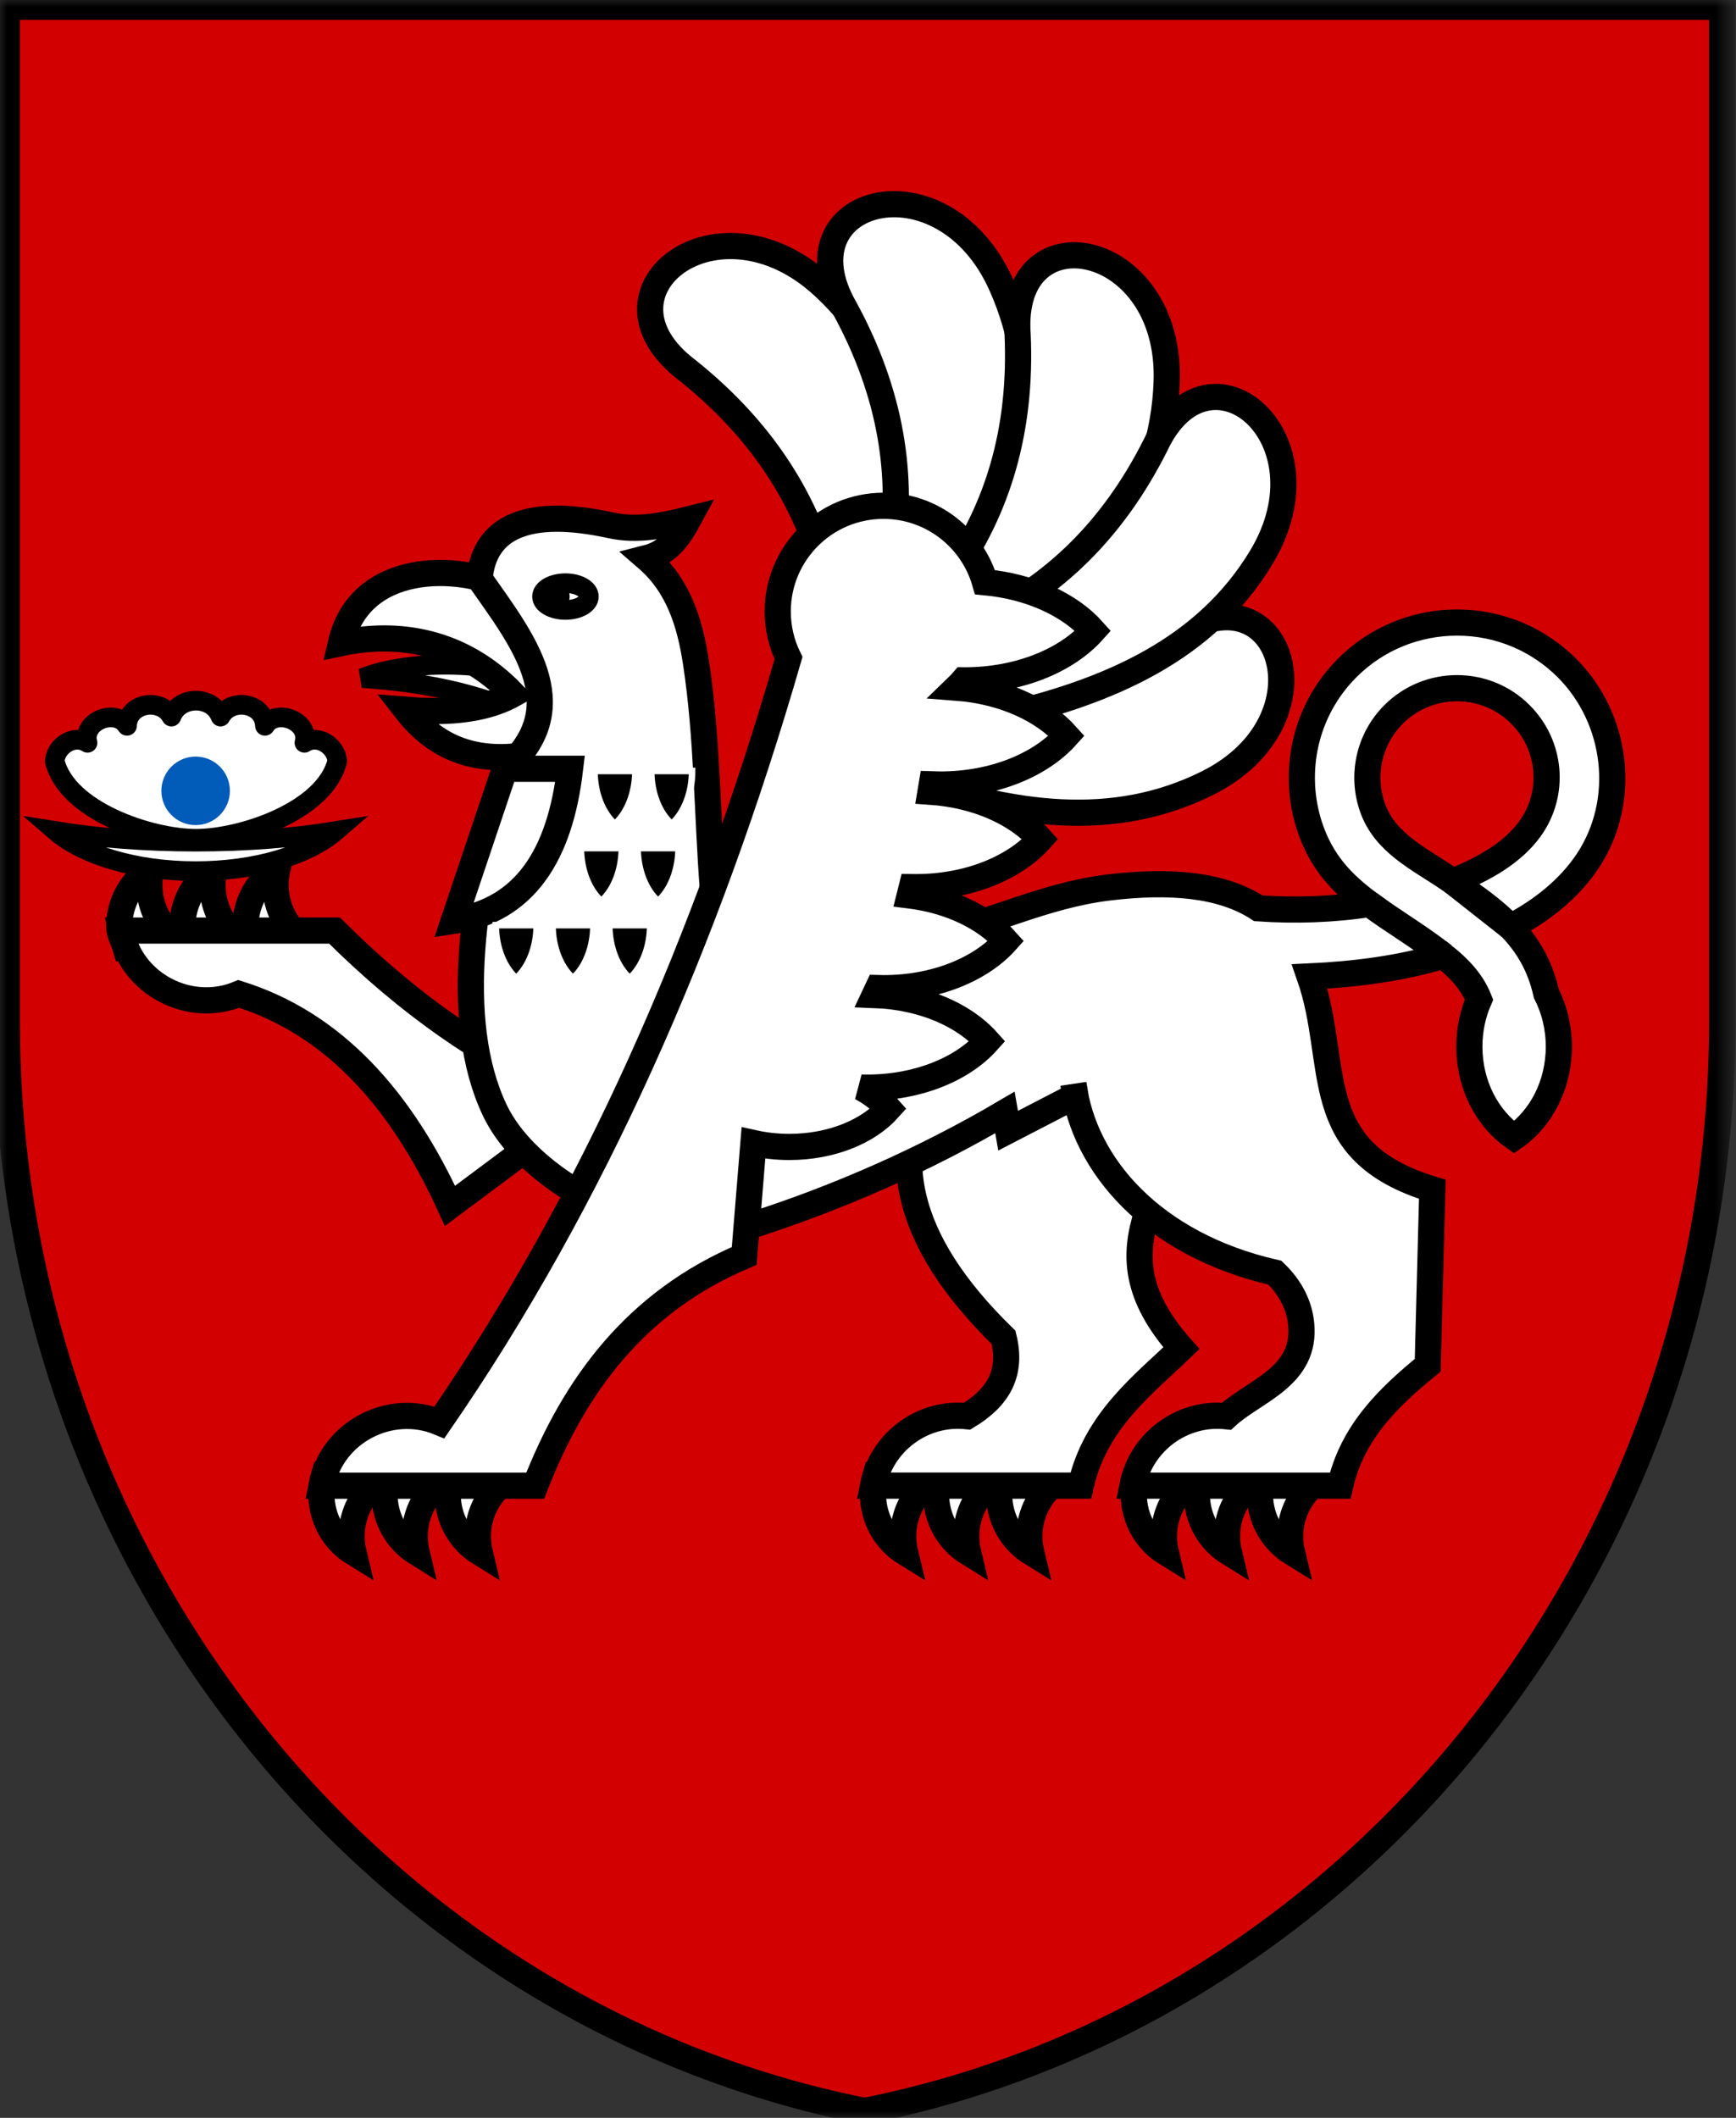 <?xml version="1.0" encoding="UTF-8"?> <svg xmlns="http://www.w3.org/2000/svg" width="123" height="150" viewBox="0 0 123 150" fill="none"><rect x="0" y="0" width="123" height="150" fill="#333333" stroke="none"/><mask id="mask0_1665_975" style="mask-type:luminance" maskUnits="userSpaceOnUse" x="0" y="0" width="123" height="150"><path d="M122.5 0H0V150H122.5V0Z" fill="white"></path></mask><g mask="url(#mask0_1665_975)"><path fill-rule="evenodd" clip-rule="evenodd" d="M61.251 149.519C26.649 142.639 0.471 110.689 0.471 72.323V0.469H122.031V72.323C122.031 110.691 95.853 142.639 61.251 149.524V149.519Z" fill="#D20000" stroke="black" stroke-width="1.877"></path><path fill-rule="evenodd" clip-rule="evenodd" d="M25.674 48.028C29.161 46.636 35.801 46.654 40.069 48.939L39.109 51.602C34.801 49.224 30.339 48.333 25.674 48.028Z" fill="white" stroke="black" stroke-width="1.391"></path><path fill-rule="evenodd" clip-rule="evenodd" d="M40.307 48.515L36.132 41.705C32.421 39.835 25.479 39.797 24.154 45.549C28.128 44.707 32.67 45.329 36.352 49.174C34.044 50.459 31.077 50.458 28.769 50.272C31.114 53.293 34.19 54.134 38 53.348L40.198 51.151L40.307 48.515Z" fill="white" stroke="black" stroke-width="1.855"></path><path fill-rule="evenodd" clip-rule="evenodd" d="M66.069 104.813C64.817 105.678 63.993 107.147 63.993 108.813C63.993 109.21 64.04 109.596 64.129 109.965C62.766 109.122 61.854 107.588 61.854 105.835C61.854 105.365 61.92 104.91 62.042 104.48H65.595L66.069 104.813Z" fill="white" stroke="black" stroke-width="1.855"></path><path fill-rule="evenodd" clip-rule="evenodd" d="M75.008 104.813C73.756 105.678 72.933 107.147 72.933 108.813C72.933 109.21 72.98 109.596 73.068 109.965C71.705 109.122 70.793 107.588 70.793 105.835C70.793 105.365 70.859 104.91 70.982 104.48H74.534L75.008 104.813Z" fill="white" stroke="black" stroke-width="1.855"></path><path fill-rule="evenodd" clip-rule="evenodd" d="M70.538 104.813C69.285 105.678 68.462 107.147 68.462 108.813C68.462 109.21 68.509 109.596 68.597 109.965C67.235 109.122 66.322 107.588 66.322 105.835C66.322 105.365 66.388 104.91 66.511 104.48H70.064L70.538 104.813Z" fill="white" stroke="black" stroke-width="1.855"></path><path fill-rule="evenodd" clip-rule="evenodd" d="M84.545 104.813C83.293 105.678 82.47 107.147 82.47 108.813C82.47 109.21 82.517 109.596 82.605 109.965C81.242 109.122 80.33 107.588 80.33 105.835C80.33 105.365 80.396 104.91 80.519 104.48H84.071L84.545 104.813Z" fill="white" stroke="black" stroke-width="1.855"></path><path fill-rule="evenodd" clip-rule="evenodd" d="M93.486 104.813C92.235 105.678 91.411 107.147 91.411 108.813C91.411 109.21 91.458 109.596 91.546 109.965C90.183 109.122 89.271 107.588 89.271 105.835C89.271 105.365 89.338 104.91 89.46 104.48H93.013L93.486 104.813Z" fill="white" stroke="black" stroke-width="1.855"></path><path fill-rule="evenodd" clip-rule="evenodd" d="M89.014 104.813C87.762 105.678 86.938 107.147 86.938 108.813C86.938 109.21 86.985 109.596 87.074 109.965C85.711 109.122 84.799 107.588 84.799 105.835C84.799 105.365 84.865 104.91 84.987 104.48H88.54L89.014 104.813Z" fill="white" stroke="black" stroke-width="1.855"></path><path fill-rule="evenodd" clip-rule="evenodd" d="M26.988 104.813C25.737 105.678 24.913 107.147 24.913 108.813C24.913 109.21 24.96 109.596 25.048 109.965C23.685 109.122 22.773 107.588 22.773 105.835C22.773 105.365 22.84 104.91 22.962 104.48H26.515L26.988 104.813Z" fill="white" stroke="black" stroke-width="1.855"></path><path fill-rule="evenodd" clip-rule="evenodd" d="M35.934 104.813C34.682 105.678 33.858 107.147 33.858 108.813C33.858 109.21 33.906 109.596 33.994 109.965C32.631 109.122 31.719 107.588 31.719 105.835C31.719 105.365 31.785 104.91 31.907 104.48H35.461L35.934 104.813Z" fill="white" stroke="black" stroke-width="1.855"></path><path fill-rule="evenodd" clip-rule="evenodd" d="M31.461 104.813C30.209 105.678 29.385 107.147 29.385 108.813C29.385 109.21 29.433 109.596 29.521 109.965C28.158 109.122 27.246 107.588 27.246 105.835C27.246 105.365 27.312 104.91 27.434 104.48H30.987L31.461 104.813Z" fill="white" stroke="black" stroke-width="1.855"></path><path fill-rule="evenodd" clip-rule="evenodd" d="M12.661 66.668C11.409 65.803 10.585 64.334 10.585 62.668C10.585 62.271 10.632 61.885 10.721 61.516C9.358 62.359 8.445 63.893 8.445 65.646C8.445 66.117 8.787 66.709 8.909 67.139L12.185 67.002L12.661 66.668Z" fill="white" stroke="black" stroke-width="1.855"></path><path fill-rule="evenodd" clip-rule="evenodd" d="M21.6 66.668C20.348 65.803 19.524 64.334 19.524 62.668C19.524 62.271 19.572 61.885 19.66 61.516C18.297 62.359 17.385 63.893 17.385 65.646C17.385 66.117 17.451 66.571 17.573 67.001H21.126L21.6 66.668Z" fill="white" stroke="black" stroke-width="1.855"></path><path fill-rule="evenodd" clip-rule="evenodd" d="M17.133 66.668C15.881 65.803 15.058 64.334 15.058 62.668C15.058 62.271 15.105 61.885 15.193 61.516C13.83 62.359 12.918 63.893 12.918 65.646C12.918 66.117 12.984 66.571 13.107 67.001H16.66L17.133 66.668Z" fill="white" stroke="black" stroke-width="1.855"></path><path fill-rule="evenodd" clip-rule="evenodd" d="M71.104 94.722C63.946 87.753 62.747 81.43 66.483 75.641L84.305 76.468C83.711 83.928 76.983 87.942 83.703 95.488C81.093 98.016 77.612 100.596 76.575 105.223H61.852C62.447 102.171 65.336 99.962 68.521 100.306C70.729 98.98 71.735 97.263 71.104 94.722Z" fill="white" stroke="black" stroke-width="1.855"></path><path fill-rule="evenodd" clip-rule="evenodd" d="M66.744 48.764C72.264 49.408 77.853 48.289 83.533 44.858C90.851 40.191 94.38 51.034 85.592 55.446C78.923 58.793 71.695 57.796 63.938 55.049L66.744 48.764Z" fill="white" stroke="black" stroke-width="1.855"></path><path fill-rule="evenodd" clip-rule="evenodd" d="M58.667 41.367C57.29 35.681 54.146 30.57 48.683 26.211C41.401 20.686 50.832 13.246 58.398 20.317C64.139 25.682 65.789 33.184 65.902 41.847L58.667 41.367Z" fill="white" stroke="black" stroke-width="1.855"></path><path fill-rule="evenodd" clip-rule="evenodd" d="M37.844 80.962L31.884 85.408C28.429 77.848 23.644 72.503 16.916 70.394C13.436 71.844 9.291 69.721 8.557 65.91H23.703C29 71.182 34.297 74.797 39.594 77.162L37.844 80.962Z" fill="white" stroke="black" stroke-width="1.855"></path><path fill-rule="evenodd" clip-rule="evenodd" d="M50.511 63.022C50.094 57.644 50.121 52.206 49.309 46.907C48.877 44.083 48.054 41.453 45.824 39.528C47.338 39.144 48.111 38.018 48.778 36.786C46.949 37.245 45.118 37.608 43.292 37.209C37.434 35.927 34.311 37.289 33.975 40.995C36.975 45.278 40.721 49.906 36.012 54.291C33.529 62.661 32.014 72.219 35.048 78.618C37.713 84.237 47.359 88.686 53.326 86.77C59.394 84.822 65.499 82.147 71.203 78.793L71.427 80.084L76.199 77.614L76.057 76.784C76.784 82.507 81.649 88.16 90.33 90.141C91.487 91.261 92.057 92.487 92.189 93.748C92.583 97.513 88.868 98.493 86.904 100.307C83.719 99.963 80.83 102.172 80.234 105.224H94.958C95.801 101.465 98.349 98.986 101.156 96.698L101.484 84.234C92.571 81.522 94.977 75.421 92.794 69.159C96.005 69.01 99.227 68.602 102.27 67.689C103.407 68.596 104.298 69.546 104.794 70.797C104.354 71.802 104.107 72.934 104.107 74.132C104.107 76.847 105.376 79.227 107.278 80.552C109.18 79.227 110.449 76.847 110.449 74.132C110.449 72.763 110.126 71.48 109.562 70.374C109.113 68.365 108.217 66.901 107.024 65.66C109.248 64.49 111.187 62.953 112.494 60.981C115.313 56.733 114.626 50.916 111.015 47.306C109.03 45.322 106.279 44.093 103.235 44.093C100.417 44.092 97.599 45.163 95.454 47.306C92.439 50.321 91.543 54.666 92.768 58.471C93.611 61.09 95.15 62.635 97.03 64.023C94.444 64.43 91.717 64.508 89.159 64.332C86.575 62.645 82.904 62.331 78.528 62.861C73.964 63.416 70.224 65.406 65.785 66.361C61.99 67.177 50.956 68.745 50.511 63.022ZM102.919 62.432C105.116 61.574 107.174 60.401 108.403 58.699C110.201 56.205 109.913 52.788 107.721 50.596C105.251 48.127 101.223 48.12 98.744 50.596C96.961 52.38 96.459 54.953 97.239 57.182C98.125 59.712 100.526 60.797 102.605 62.218C102.71 62.289 102.815 62.361 102.919 62.432Z" fill="white" stroke="black" stroke-width="1.855"></path><path fill-rule="evenodd" clip-rule="evenodd" d="M32.146 65.224L35.77 54.449H40.391C39.681 60.531 37.205 64.455 32.146 65.224Z" fill="white" stroke="black" stroke-width="1.855"></path><path fill-rule="evenodd" clip-rule="evenodd" d="M40.063 41.305C40.979 41.305 41.723 41.729 41.723 42.252C41.723 42.776 40.979 43.2 40.063 43.2C39.146 43.2 38.402 42.776 38.402 42.252C38.402 41.729 39.146 41.305 40.063 41.305Z" fill="white" stroke="black" stroke-width="1.391"></path><path fill-rule="evenodd" clip-rule="evenodd" d="M39.383 41.277C39.923 41.277 40.36 41.714 40.36 42.253C40.36 42.793 39.923 43.23 39.383 43.23C38.844 43.23 38.406 42.793 38.406 42.253C38.406 41.714 38.844 41.277 39.383 41.277Z" fill="black"></path><path d="M97.027 64.021C98.741 65.287 100.599 66.359 102.267 67.687M102.918 62.43C104.347 63.407 105.802 64.399 107.009 65.651L102.918 62.43Z" stroke="black" stroke-width="1.855"></path><path fill-rule="evenodd" clip-rule="evenodd" d="M45.178 60.066L48.077 60.066C48.077 61.654 47.497 63.047 46.627 63.822C45.758 63.047 45.178 61.654 45.178 60.066ZM41.158 60.066L44.057 60.066C44.057 61.654 43.476 63.047 42.607 63.822C41.737 63.047 41.158 61.654 41.158 60.066ZM42.119 54.605H45.018C45.018 56.194 44.438 57.586 43.568 58.362C42.699 57.586 42.119 56.194 42.119 54.605ZM35.127 65.526H38.025C38.025 67.115 37.445 68.507 36.576 69.282C35.707 68.507 35.127 67.115 35.127 65.526ZM39.148 65.526H42.046C42.046 67.115 41.466 68.507 40.596 69.282C39.727 68.507 39.148 67.115 39.148 65.526ZM43.168 65.526H46.067C46.067 67.115 45.487 68.507 44.617 69.282C43.748 68.507 43.168 67.115 43.168 65.526ZM46.14 54.605H49.038C49.038 56.194 48.458 57.586 47.589 58.362C46.719 57.586 46.14 56.194 46.14 54.605Z" fill="black" stroke="white" stroke-width="0.464"></path><path fill-rule="evenodd" clip-rule="evenodd" d="M23.787 58.867C21.83 60.557 18.119 61.699 13.861 61.699C9.604 61.699 5.893 60.558 3.936 58.867C6.856 59.34 10.246 59.612 13.862 59.612C17.477 59.612 20.867 59.34 23.787 58.867Z" fill="white" stroke="black" stroke-width="1.391"></path><path fill-rule="evenodd" clip-rule="evenodd" d="M13.885 59.408C17.095 59.408 23.024 57.447 23.896 53.904C23.82 52.858 22.559 51.969 21.569 52.611C21.987 51.068 19.563 50.133 18.772 51.408C18.708 49.758 16.369 49.396 15.625 50.755C15.048 49.248 12.723 49.248 12.146 50.755C11.402 49.396 9.062 49.758 8.998 51.408C8.208 50.133 5.784 51.068 6.201 52.611C5.213 51.969 3.951 52.858 3.875 53.904C4.747 57.447 10.677 59.408 13.885 59.408Z" fill="white" stroke="black" stroke-width="1.391" stroke-linejoin="round"></path><path fill-rule="evenodd" clip-rule="evenodd" d="M13.861 53.586C15.201 53.586 16.289 54.673 16.289 56.012C16.289 57.351 15.201 58.439 13.861 58.439C12.521 58.439 11.434 57.351 11.434 56.012C11.434 54.673 12.521 53.586 13.861 53.586Z" fill="#005BB9"></path><path fill-rule="evenodd" clip-rule="evenodd" d="M63.126 39.452C64.054 33.751 63.153 27.895 59.854 21.836C55.348 14.018 66.781 10.862 70.954 20.195C74.121 27.277 72.745 34.735 69.525 42.661C67.392 41.592 65.259 40.522 63.126 39.452Z" fill="white" stroke="black" stroke-width="1.855"></path><path fill-rule="evenodd" clip-rule="evenodd" d="M67.387 40.723C70.676 36.064 72.408 30.477 72.1 23.674C71.481 14.788 82.994 16.927 82.662 27.014C82.41 34.667 77.964 40.693 71.679 46.337C70.248 44.466 68.817 42.594 67.387 40.723Z" fill="white" stroke="black" stroke-width="1.855"></path><path fill-rule="evenodd" clip-rule="evenodd" d="M69.596 43.923C74.677 41.496 78.863 37.519 81.88 31.511C85.632 23.559 94.516 30.95 89.366 39.477C85.457 45.947 78.721 48.995 70.586 50.828L64.613 48.898L69.596 43.923Z" fill="white" stroke="black" stroke-width="1.855"></path><path fill-rule="evenodd" clip-rule="evenodd" d="M55.869 46.608C50.065 66.685 42.042 84.915 31.134 100.742C27.654 99.293 23.509 101.416 22.775 105.227H37.921C40.721 98.055 45.104 92.178 52.73 88.953L53.383 80.958C54.184 81.137 55.039 81.234 55.927 81.234C58.899 81.234 61.505 80.149 62.959 78.523C62.446 77.949 61.79 77.443 61.026 77.029C61.162 77.032 61.299 77.035 61.436 77.035C65.04 77.035 68.199 75.72 69.96 73.749C68.29 71.879 65.362 70.6 61.99 70.473C62.068 70.311 62.145 70.149 62.22 69.984C62.351 69.988 62.484 69.99 62.616 69.99C66.281 69.99 69.493 68.653 71.284 66.648C69.801 64.988 67.343 63.786 64.46 63.422C64.51 63.226 64.559 63.029 64.607 62.832C64.702 62.833 64.796 62.834 64.892 62.834C68.618 62.834 71.884 61.475 73.705 59.437C72.055 57.59 69.22 56.302 65.931 56.075L66.018 55.555C66.217 55.562 66.417 55.567 66.619 55.567C70.406 55.567 73.726 54.185 75.577 52.113C73.918 50.257 71.08 48.955 67.784 48.704C67.954 48.54 68.118 48.368 68.273 48.187L68.347 48.188C72.195 48.188 75.568 46.784 77.449 44.679C75.807 42.842 73.029 41.539 69.79 41.237C68.891 38.112 66.009 35.824 62.593 35.824C58.458 35.824 55.104 39.176 55.104 43.31C55.104 44.493 55.38 45.613 55.869 46.608Z" fill="white" stroke="black" stroke-width="1.855"></path></g></svg> 